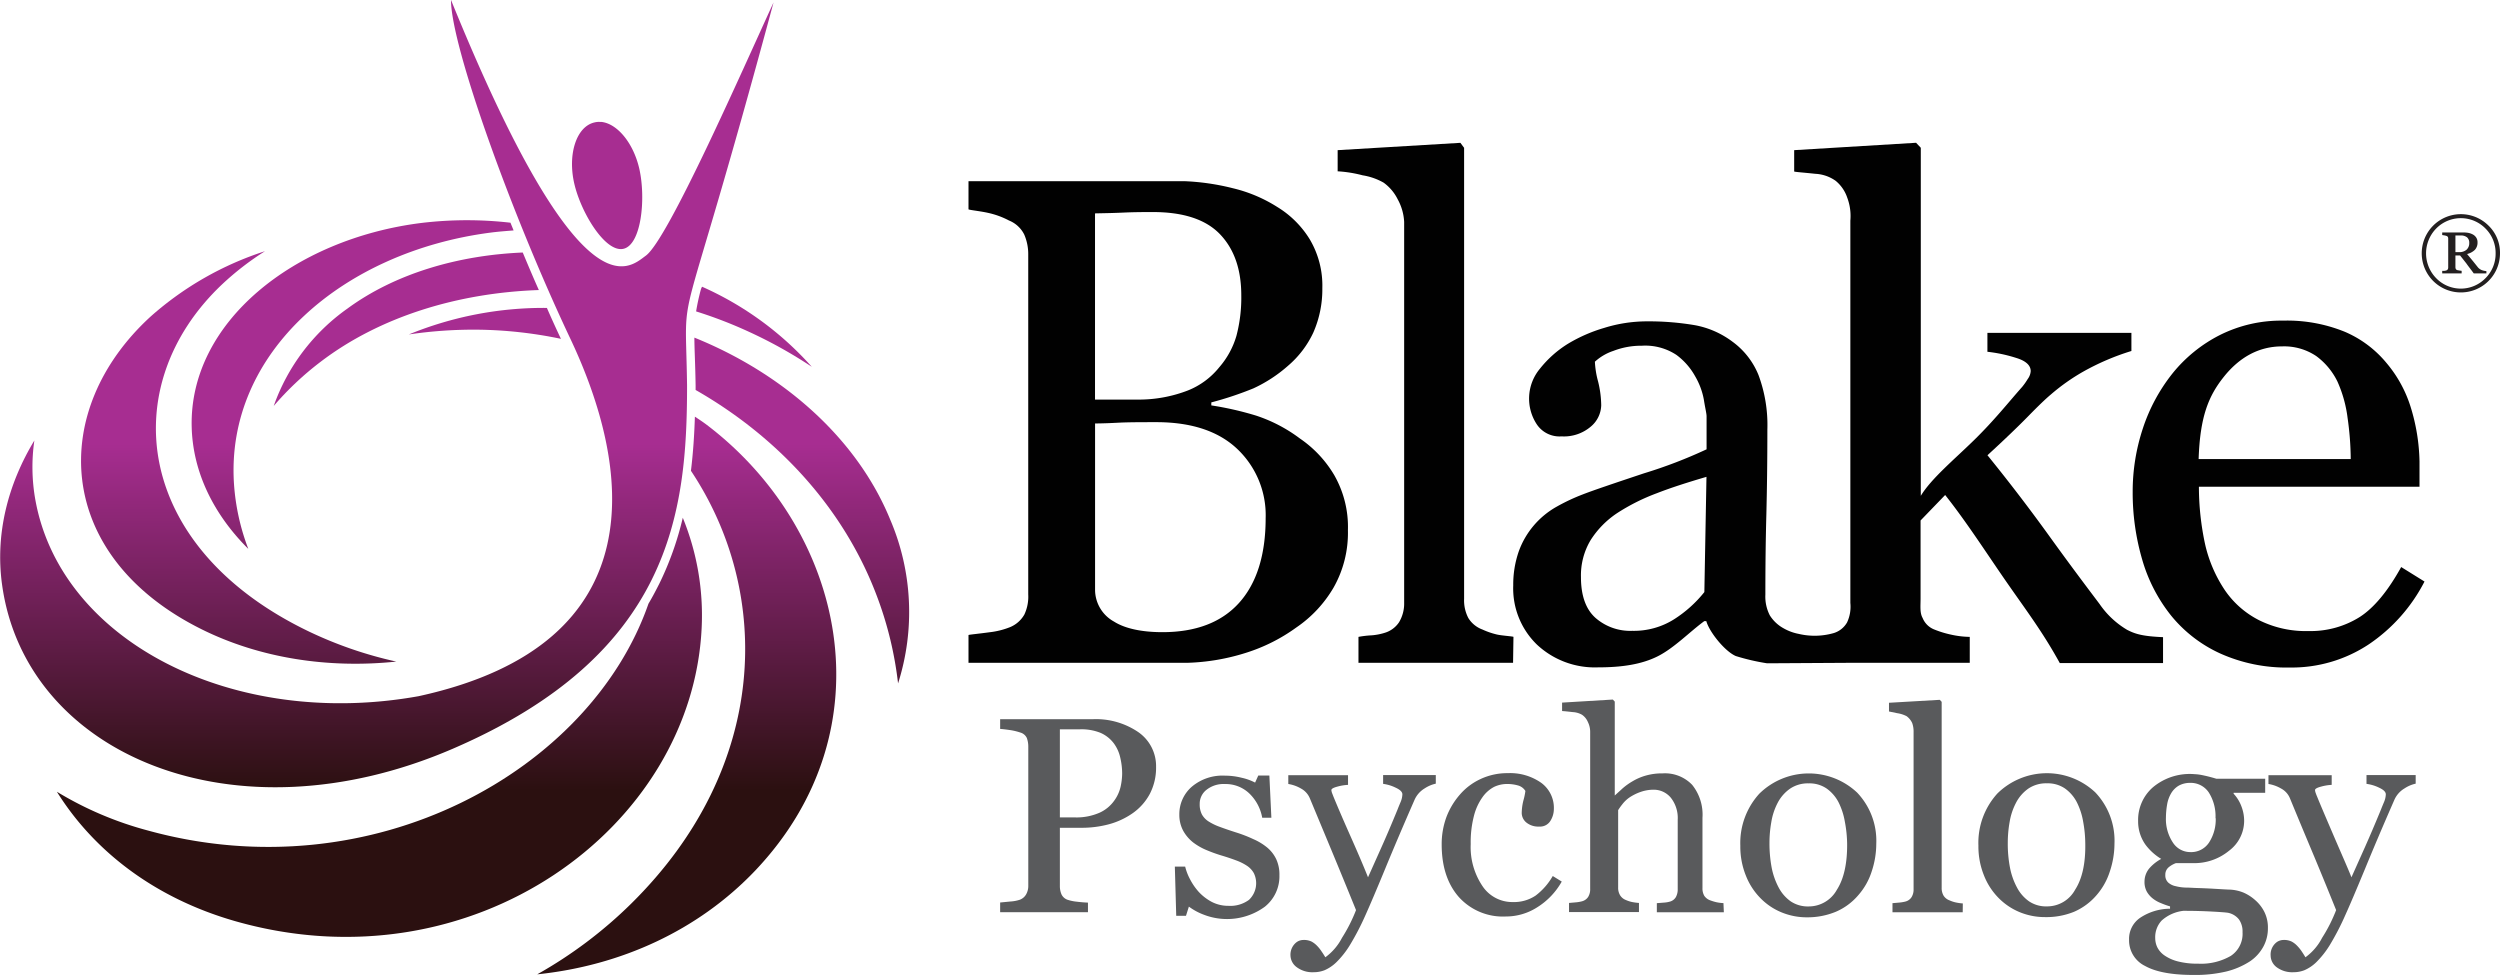 <?xml version="1.0" encoding="UTF-8"?> <svg xmlns="http://www.w3.org/2000/svg" xmlns:xlink="http://www.w3.org/1999/xlink" id="Layer_1" data-name="Layer 1" viewBox="0 0 450.36 175.63"><defs><style>.cls-1{fill:none;}.cls-2{fill:url(#linear-gradient);}.cls-3{fill:url(#linear-gradient-2);}.cls-4{fill:url(#linear-gradient-3);}.cls-5{fill:url(#linear-gradient-4);}.cls-6{fill:url(#linear-gradient-5);}.cls-7{fill:url(#linear-gradient-6);}.cls-8{fill:url(#linear-gradient-7);}.cls-9{fill:url(#linear-gradient-8);}.cls-10{fill:url(#linear-gradient-9);}.cls-11{fill:url(#linear-gradient-10);}.cls-12{fill:#595a5c;}.cls-13{fill:#010101;}.cls-14{clip-path:url(#clip-path);}.cls-15{mask:url(#mask);}.cls-16{fill:#231f20;}</style><linearGradient id="linear-gradient" x1="71.52" y1="234.64" x2="71.52" y2="98.87" gradientTransform="matrix(1, 0, 0, -1, 0, 302)" gradientUnits="userSpaceOnUse"><stop offset="0.54" stop-color="#a72d91"></stop><stop offset="1" stop-color="#2b1010"></stop></linearGradient><linearGradient id="linear-gradient-2" x1="96.87" y1="234.65" x2="96.87" y2="98.87" xlink:href="#linear-gradient"></linearGradient><linearGradient id="linear-gradient-3" x1="152.24" y1="234.65" x2="152.24" y2="98.87" xlink:href="#linear-gradient"></linearGradient><linearGradient id="linear-gradient-4" x1="115.88" y1="234.66" x2="115.88" y2="98.84" xlink:href="#linear-gradient"></linearGradient><linearGradient id="linear-gradient-5" x1="172.96" y1="234.65" x2="172.96" y2="98.87" xlink:href="#linear-gradient"></linearGradient><linearGradient id="linear-gradient-6" x1="101.72" y1="234.64" x2="101.72" y2="98.87" xlink:href="#linear-gradient"></linearGradient><linearGradient id="linear-gradient-7" x1="164.35" y1="234.64" x2="164.35" y2="98.87" xlink:href="#linear-gradient"></linearGradient><linearGradient id="linear-gradient-8" x1="92.05" y1="234.64" x2="92.05" y2="98.88" xlink:href="#linear-gradient"></linearGradient><linearGradient id="linear-gradient-9" x1="137.9" y1="234.64" x2="137.9" y2="98.88" xlink:href="#linear-gradient"></linearGradient><linearGradient id="linear-gradient-10" x1="98.2" y1="234.65" x2="98.2" y2="98.87" xlink:href="#linear-gradient"></linearGradient><clipPath id="clip-path" transform="translate(-28.53 -60.75)"><rect class="cls-1" x="231" y="136.82" width="92.52" height="36.18"></rect></clipPath><mask id="mask" x="193.7" y="-8402.75" width="111" height="32766" maskUnits="userSpaceOnUse"></mask></defs><g id="Compound_Logo" data-name="Compound Logo"><path class="cls-2" d="M64.79,174.08c10.56,5.26,22.94,7.13,35.13,5.85a72.81,72.81,0,0,1-15.6-5.35c-31.79-15.18-35-44.35-15.86-62.53A50.86,50.86,0,0,1,76.27,106,57.68,57.68,0,0,0,55.7,117.74C37.23,134.6,38.19,160.83,64.79,174.08Z" transform="translate(-28.53 -60.75)"></path><path class="cls-3" d="M154.93,173.84a46.38,46.38,0,0,0-3.4-19.82,56,56,0,0,1-4.18,11.78c-.64,1.27-1.27,2.48-2,3.7-10.46,30.08-49.68,52-90.11,40.88a62.4,62.4,0,0,1-16.46-7c6.58,10.56,17.47,19.1,32.05,23.29C113.6,238.93,153.23,209.92,154.93,173.84Z" transform="translate(-28.53 -60.75)"></path><path class="cls-4" d="M155.83,137.27c-.69-.52-1.42-1-2.12-1.46-.1,3.21-.31,6.47-.71,9.75h0c14.67,22,14.16,53.41-10.79,78a79.72,79.72,0,0,1-16.9,12.71c15.08-1.56,29-7.92,39.24-18.66C188.88,192,180.71,156.15,155.83,137.27Z" transform="translate(-28.53 -60.75)"></path><path class="cls-5" d="M129.58,121.79c-.86-1.82-1.71-3.68-2.53-5.57A64,64,0,0,0,102.18,121a79.59,79.59,0,0,1,12.43-.86A77,77,0,0,1,129.58,121.79Z" transform="translate(-28.53 -60.75)"></path><path class="cls-6" d="M188.89,154.34c-6.11-14.92-19.62-26.45-35.27-32.77,0,2,.16,4.61.22,8.61V131c14.67,8.38,26.79,21.26,32.79,37.49a65.38,65.38,0,0,1,3.68,15.37A42.32,42.32,0,0,0,188.89,154.34Z" transform="translate(-28.53 -60.75)"></path><path class="cls-7" d="M91.13,116.33a36.24,36.24,0,0,0-13.29,17.55,54.75,54.75,0,0,1,8.44-7.95C96.92,117.81,111,113.5,125.6,113c-1-2.23-1.95-4.49-2.9-6.76C110.9,106.73,99.61,110.11,91.13,116.33Z" transform="translate(-28.53 -60.75)"></path><path class="cls-8" d="M154.8,112.85a39.79,39.79,0,0,0-.87,4,79.62,79.62,0,0,1,9.56,3.69,82.37,82.37,0,0,1,11.28,6.29A57.87,57.87,0,0,0,155,112.4,3.05,3.05,0,0,0,154.8,112.85Z" transform="translate(-28.53 -60.75)"></path><path class="cls-9" d="M104.39,100.92c-22.85,2.88-41.77,17.83-41.33,36.71.19,8,3.8,15.62,10.2,22a40.34,40.34,0,0,1-2.58-11.73c-1.55-23.78,19.85-41.84,46.25-45.25,1.37-.18,2.75-.28,4.12-.39-.18-.46-.38-.93-.56-1.39A68.81,68.81,0,0,0,104.39,100.92Z" transform="translate(-28.53 -60.75)"></path><path class="cls-10" d="M140.84,105.57c3.24-.74,4.07-9.11,2.85-14.45-1.08-4.67-4-8.12-6.85-8.41h-.31a3.17,3.17,0,0,0-.92.1c-3.23.74-4.85,5.69-3.63,11S137.61,106.31,140.84,105.57Z" transform="translate(-28.53 -60.75)"></path><path class="cls-11" d="M110.1,195.63c39.38-17,42.2-42.57,42.2-65.44-.29-21-2.19-3.16,15.58-69-5.61,12.19-19,42.69-23,45.61-3.18,2.33-11.8,11.31-35.11-46.07,0,8.22,10.79,38.39,21.51,61.05s16.07,54.89-27.32,64.38c-33.26,6-64.4-9.73-69.05-35.3a33.49,33.49,0,0,1-.19-10.76c-4.7,7.77-7.09,16.73-5.82,25.95C33.1,196.73,70.72,212.63,110.1,195.63Z" transform="translate(-28.53 -60.75)"></path></g><g id="Psychology_Path" data-name="Psychology Path"><path class="cls-12" d="M236.79,198.9a10.2,10.2,0,0,1-1.12,4.85,10,10,0,0,1-3.09,3.49,13.67,13.67,0,0,1-4.3,2,18.77,18.77,0,0,1-4.95.63h-3.87v10.49a3.71,3.71,0,0,0,.29,1.5,1.89,1.89,0,0,0,1.16,1,7.58,7.58,0,0,0,1.56.32c.75.09,1.43.15,2.05.17v1.73H208.7v-1.75l1.86-.18a6.55,6.55,0,0,0,1.69-.32,2.19,2.19,0,0,0,1.15-1,3.1,3.1,0,0,0,.37-1.58v-25a4.55,4.55,0,0,0-.26-1.55,1.85,1.85,0,0,0-1.21-1,10.71,10.71,0,0,0-1.94-.45c-.63-.09-1.2-.16-1.66-.19v-1.75h16.66a13.54,13.54,0,0,1,8.26,2.35A7.44,7.44,0,0,1,236.79,198.9ZM229.24,205a6.85,6.85,0,0,0,1.16-2.53,11.51,11.51,0,0,0,.28-2.34,12.56,12.56,0,0,0-.35-2.93,6.73,6.73,0,0,0-1.19-2.59,6,6,0,0,0-2.38-1.85,9.15,9.15,0,0,0-3.66-.63h-3.64V208h2.63a10.36,10.36,0,0,0,4.53-.85A6.54,6.54,0,0,0,229.24,205Z" transform="translate(-28.53 -60.75)"></path><path class="cls-12" d="M256.82,213.44a6.18,6.18,0,0,1,1.62,2.1,6.57,6.57,0,0,1,.57,2.9,7,7,0,0,1-2.64,5.66,11.56,11.56,0,0,1-11,1.42,10.79,10.79,0,0,1-2.67-1.45l-.52,1.65h-1.76l-.25-8.86h1.86a9.58,9.58,0,0,0,.85,2.23,10.88,10.88,0,0,0,1.57,2.3,8.91,8.91,0,0,0,2.33,1.81,6.47,6.47,0,0,0,3.05.73,5.66,5.66,0,0,0,3.69-1.07,4.13,4.13,0,0,0,.88-4.82,3.83,3.83,0,0,0-1.2-1.3,9.31,9.31,0,0,0-2-1c-.8-.3-1.69-.6-2.67-.89a26.88,26.88,0,0,1-2.6-.94,10.87,10.87,0,0,1-2.46-1.4,7,7,0,0,1-1.79-2.1,6,6,0,0,1-.7-2.93,6.52,6.52,0,0,1,2.24-5,8.56,8.56,0,0,1,6-2,12.17,12.17,0,0,1,2.95.37,9.76,9.76,0,0,1,2.46.88l.57-1.27h2l.36,7.6h-1.65a8,8,0,0,0-2.33-4.38,6.15,6.15,0,0,0-4.38-1.69,4.93,4.93,0,0,0-3.34,1.05,3.17,3.17,0,0,0-1.21,2.53,3.92,3.92,0,0,0,.4,1.9,3.53,3.53,0,0,0,1.2,1.26,10,10,0,0,0,1.95.95c.78.29,1.75.63,2.91,1a24.46,24.46,0,0,1,3.21,1.24A10.51,10.51,0,0,1,256.82,213.44Z" transform="translate(-28.53 -60.75)"></path><path class="cls-12" d="M261,232.88a2.84,2.84,0,0,1,1.1-2.4,2.1,2.1,0,0,1,1.19-.4,3.14,3.14,0,0,1,1.51.29,4.08,4.08,0,0,1,1,.77,6.46,6.46,0,0,1,.8,1c.29.42.52.78.68,1.06a10,10,0,0,0,3-3.5,28.5,28.5,0,0,0,2.53-5q-2.39-5.89-4.32-10.53t-4-9.61a3.56,3.56,0,0,0-1.61-1.77,6.57,6.57,0,0,0-2.27-.81V200.4h10.76v1.74a8.76,8.76,0,0,0-1.9.31c-.73.19-1.1.4-1.1.63a2.13,2.13,0,0,0,.11.5l.28.72c.67,1.63,1.68,4,3.05,7.08s2.42,5.55,3.16,7.41l2.46-5.5q1.27-2.83,2.86-6.71c.12-.32.3-.75.53-1.3a3.94,3.94,0,0,0,.34-1.43q0-.65-1.2-1.2a7.2,7.2,0,0,0-2.27-.69v-1.59h9.49v1.55a6.05,6.05,0,0,0-2,.85,4.54,4.54,0,0,0-1.83,2.07q-3,6.85-5.32,12.49c-1.55,3.76-2.73,6.52-3.53,8.3a46.63,46.63,0,0,1-2.83,5.43,16,16,0,0,1-2.43,3.06,7.11,7.11,0,0,1-2.1,1.41,5.39,5.39,0,0,1-1.95.36,4.73,4.73,0,0,1-3.08-.92A2.71,2.71,0,0,1,261,232.88Z" transform="translate(-28.53 -60.75)"></path><path class="cls-12" d="M299.81,225.85a10.69,10.69,0,0,1-8.5-3.53q-3.07-3.52-3.07-9.46a14.17,14.17,0,0,1,.82-4.83,13.25,13.25,0,0,1,2.41-4.08,11,11,0,0,1,3.75-2.85,11.3,11.3,0,0,1,4.92-1.07,9.73,9.73,0,0,1,6,1.72,5.58,5.58,0,0,1,2.31,4.7,4.06,4.06,0,0,1-.64,2.2,2.18,2.18,0,0,1-2,1,3.39,3.39,0,0,1-2.33-.74,2.25,2.25,0,0,1-.82-1.66,9.71,9.71,0,0,1,.3-2.29,11.44,11.44,0,0,0,.36-1.72,2.25,2.25,0,0,0-1.35-1,7.14,7.14,0,0,0-1.94-.26,5.48,5.48,0,0,0-2.32.51,5.93,5.93,0,0,0-2.14,1.9,10,10,0,0,0-1.52,3.34,18.85,18.85,0,0,0-.58,5.07,12.56,12.56,0,0,0,2.09,7.53,6.45,6.45,0,0,0,5.49,2.92,7,7,0,0,0,4.12-1.17,11.69,11.69,0,0,0,3.08-3.52l1.62,1a12.88,12.88,0,0,1-4.43,4.64A10.43,10.43,0,0,1,299.81,225.85Z" transform="translate(-28.53 -60.75)"></path><path class="cls-12" d="M339.07,225.09H327v-1.64l1.27-.1a5,5,0,0,0,1.15-.2,1.81,1.81,0,0,0,1-.78,2.84,2.84,0,0,0,.34-1.45v-12.5a5.88,5.88,0,0,0-1.27-4,4,4,0,0,0-3-1.41,7.23,7.23,0,0,0-2.44.41,9,9,0,0,0-2,1,5.85,5.85,0,0,0-1.31,1.27,10.94,10.94,0,0,0-.71,1v13.94a2.57,2.57,0,0,0,.34,1.38,2.09,2.09,0,0,0,1,.85,5.87,5.87,0,0,0,1.14.38,10.76,10.76,0,0,0,1.27.17v1.64H311.18v-1.64l1.27-.11a6.6,6.6,0,0,0,1.08-.19,1.91,1.91,0,0,0,1.1-.79,2.6,2.6,0,0,0,.36-1.44V192.56a4,4,0,0,0-.41-1.74,3,3,0,0,0-1.06-1.31,3.75,3.75,0,0,0-1.66-.48c-.8-.09-1.44-.16-1.93-.19v-1.52l9.14-.55.35.37v17.09h-.18c.58-.55,1.11-1,1.58-1.45a11.59,11.59,0,0,1,1.86-1.32,9.76,9.76,0,0,1,2.35-1,10.61,10.61,0,0,1,3-.39,6.79,6.79,0,0,1,5.33,2.06,8.56,8.56,0,0,1,1.86,5.94v12.66a2.63,2.63,0,0,0,.33,1.4,2.18,2.18,0,0,0,1.09.82,8.67,8.67,0,0,0,1.1.33,7.76,7.76,0,0,0,1.26.16Z" transform="translate(-28.53 -60.75)"></path><path class="cls-12" d="M366.53,212.71a15.85,15.85,0,0,1-.84,5.07A11.92,11.92,0,0,1,363.3,222a11,11,0,0,1-4.06,3,13.36,13.36,0,0,1-5.19,1,11.89,11.89,0,0,1-4.55-.88,11.28,11.28,0,0,1-3.83-2.57,12,12,0,0,1-2.63-4.06,13.9,13.9,0,0,1-1-5.37,13.2,13.2,0,0,1,3.42-9.39,12.71,12.71,0,0,1,17.63-.19A12.58,12.58,0,0,1,366.53,212.71Zm-5.25,0a22.59,22.59,0,0,0-.41-3.93,12.44,12.44,0,0,0-1.14-3.51,7,7,0,0,0-2.14-2.47,5.47,5.47,0,0,0-3.23-.93,5.72,5.72,0,0,0-3.34.94,7.11,7.11,0,0,0-2.26,2.58,11.36,11.36,0,0,0-1.14,3.46,21.31,21.31,0,0,0-.33,3.74,23.47,23.47,0,0,0,.39,4.43,12.89,12.89,0,0,0,1.27,3.62,7.13,7.13,0,0,0,2.17,2.49,5.57,5.57,0,0,0,3.24.91,5.79,5.79,0,0,0,5.07-3C360.69,219.08,361.31,216.3,361.28,212.76Z" transform="translate(-28.53 -60.75)"></path><path class="cls-12" d="M382.1,225.09H369.45v-1.64l1.26-.11a6.84,6.84,0,0,0,1.1-.19,1.84,1.84,0,0,0,1.08-.79,2.6,2.6,0,0,0,.36-1.44V192.65A4.56,4.56,0,0,0,373,191a3.2,3.2,0,0,0-1-1.23,5.33,5.33,0,0,0-1.68-.54l-1.5-.31v-1.57l9.15-.53.34.36v33.49a2.71,2.71,0,0,0,.34,1.42,2.12,2.12,0,0,0,1.09.86,5.45,5.45,0,0,0,1.12.37,8.89,8.89,0,0,0,1.26.18Z" transform="translate(-28.53 -60.75)"></path><path class="cls-12" d="M409.44,212.71a15.86,15.86,0,0,1-.85,5.07,12,12,0,0,1-2.38,4.23,11.16,11.16,0,0,1-4.07,3,13.22,13.22,0,0,1-5.2.95,11.85,11.85,0,0,1-4.55-.88,11.43,11.43,0,0,1-3.83-2.57,12,12,0,0,1-2.63-4.06,13.93,13.93,0,0,1-1-5.37,13.19,13.19,0,0,1,3.42-9.39,12.72,12.72,0,0,1,17.64-.19A12.63,12.63,0,0,1,409.44,212.71Zm-5.26,0a22.55,22.55,0,0,0-.38-3.93,12.34,12.34,0,0,0-1.14-3.51,6.92,6.92,0,0,0-2.14-2.48,5.48,5.48,0,0,0-3.24-.93,5.74,5.74,0,0,0-3.34.94,7.11,7.11,0,0,0-2.25,2.59,11.39,11.39,0,0,0-1.14,3.45,21.43,21.43,0,0,0-.33,3.75,22.74,22.74,0,0,0,.39,4.43,12.52,12.52,0,0,0,1.27,3.61,7,7,0,0,0,2.17,2.49,5.48,5.48,0,0,0,3.24.91,5.74,5.74,0,0,0,5.06-3Q404.26,218.07,404.18,212.76Z" transform="translate(-28.53 -60.75)"></path><path class="cls-12" d="M434.81,222.92a6.94,6.94,0,0,1,1.64,2.12,6.32,6.32,0,0,1,.63,2.93,6.85,6.85,0,0,1-.81,3.29,7.48,7.48,0,0,1-2.44,2.68,14.11,14.11,0,0,1-4.16,1.8,24.09,24.09,0,0,1-6,.64c-3.89,0-6.79-.54-8.72-1.62a5.12,5.12,0,0,1-2.88-4.73,4.59,4.59,0,0,1,2.08-4,9.79,9.79,0,0,1,5.3-1.58v-.42a13.6,13.6,0,0,1-1.62-.58,5.73,5.73,0,0,1-1.45-.81,4.33,4.33,0,0,1-1.11-1.26,3.61,3.61,0,0,1-.42-1.82,3.73,3.73,0,0,1,1-2.53,7.77,7.77,0,0,1,3-2V216a10,10,0,0,1-3.8-3.05,7.23,7.23,0,0,1-1.35-4.31,7.78,7.78,0,0,1,2.67-6.07,10.34,10.34,0,0,1,7.49-2.36,9,9,0,0,1,1.27.15c.9.18,1.8.41,2.68.68h8.78v2.53h-5.69v.16a6.87,6.87,0,0,1,1.43,2.34,7.27,7.27,0,0,1,.47,2.53,6.74,6.74,0,0,1-2.74,5.42,9.83,9.83,0,0,1-6.39,2.22H420.5a4.44,4.44,0,0,0-1.27.72,1.72,1.72,0,0,0-.63,1.4,1.75,1.75,0,0,0,.55,1.4,2.84,2.84,0,0,0,1.32.63,8.12,8.12,0,0,0,1.76.25c.67,0,1.36.06,2.06.08s1.81.06,3.17.14,2.26.14,2.82.15a7.4,7.4,0,0,1,2.41.54A7.89,7.89,0,0,1,434.81,222.92Zm-2.3,5.76a3.76,3.76,0,0,0-.63-2.28,3.34,3.34,0,0,0-2-1.22c-.47-.07-1.44-.14-2.92-.22s-3.16-.13-5.12-.13a7.06,7.06,0,0,0-3.9,1.75,4.4,4.4,0,0,0-1.16,3.16,3.85,3.85,0,0,0,.38,1.67,3.94,3.94,0,0,0,1.31,1.47,7.44,7.44,0,0,0,2.39,1.06,14,14,0,0,0,3.65.41,10.7,10.7,0,0,0,5.88-1.4A4.76,4.76,0,0,0,432.51,228.68Zm-4.87-20.54a8,8,0,0,0-1.21-4.63,3.91,3.91,0,0,0-3.39-1.73,4.13,4.13,0,0,0-2,.49,3.86,3.86,0,0,0-1.38,1.37,5.84,5.84,0,0,0-.73,2,14.51,14.51,0,0,0-.22,2.37,7.63,7.63,0,0,0,1.24,4.5,3.73,3.73,0,0,0,3.16,1.74,3.85,3.85,0,0,0,3.37-1.73,7.64,7.64,0,0,0,1.2-4.36Z" transform="translate(-28.53 -60.75)"></path><path class="cls-12" d="M437.57,232.88a2.8,2.8,0,0,1,1.09-2.4,2.16,2.16,0,0,1,1.2-.4,3.12,3.12,0,0,1,1.5.29,3.91,3.91,0,0,1,1,.77,7.17,7.17,0,0,1,.81,1c.28.42.51.78.67,1.06a9.89,9.89,0,0,0,3-3.5,27.82,27.82,0,0,0,2.53-5q-2.37-5.89-4.32-10.53t-4-9.61a3.48,3.48,0,0,0-1.61-1.77,6.52,6.52,0,0,0-2.26-.81V200.4h11.39v1.74a8.76,8.76,0,0,0-1.9.31c-.73.19-1.1.4-1.1.63a1.72,1.72,0,0,0,.11.5c.08.23.17.47.28.72.66,1.63,1.68,4,3,7.08s2.43,5.55,3.17,7.41l2.46-5.5c.84-1.89,1.8-4.13,2.86-6.71.12-.32.3-.75.53-1.3a3.94,3.94,0,0,0,.34-1.43q0-.65-1.2-1.2a7.26,7.26,0,0,0-2.28-.69v-1.59h8.86v1.55a6,6,0,0,0-2,.85,4.51,4.51,0,0,0-1.84,2.07q-3,6.85-5.31,12.49c-1.56,3.76-2.73,6.52-3.54,8.3a46.56,46.56,0,0,1-2.82,5.43,16.35,16.35,0,0,1-2.43,3.06,7.16,7.16,0,0,1-2.11,1.41,5.39,5.39,0,0,1-1.95.36,4.71,4.71,0,0,1-3.07-.92A2.68,2.68,0,0,1,437.57,232.88Z" transform="translate(-28.53 -60.75)"></path></g><g id="Blake_Path" data-name="Blake Path"><path class="cls-13" d="M262.71,139.75a20.74,20.74,0,0,1,6.18,6.6,18.79,18.79,0,0,1,2.46,9.91,20,20,0,0,1-2.58,10.33,22.24,22.24,0,0,1-6.72,7.2,31.5,31.5,0,0,1-9.1,4.57,38.5,38.5,0,0,1-10.48,1.79H203v-5c0-.07,1.9-.24,3.76-.5a14.24,14.24,0,0,0,3.74-.93,5.27,5.27,0,0,0,2.56-2.26,7.56,7.56,0,0,0,.7-3.63V106.6a8.87,8.87,0,0,0-.72-3.6,5.27,5.27,0,0,0-2.75-2.53,14.8,14.8,0,0,0-3.8-1.38c-1.48-.33-3.49-.52-3.49-.64V93.39H241.9a42.54,42.54,0,0,1,8.73,1.27,26.29,26.29,0,0,1,8,3.38,17.57,17.57,0,0,1,5.83,5.8,16.33,16.33,0,0,1,2.28,8.81,19.31,19.31,0,0,1-1.62,8,17.63,17.63,0,0,1-4.57,6,25.64,25.64,0,0,1-6.22,4.06,60.64,60.64,0,0,1-7.59,2.53v.54a57.13,57.13,0,0,1,8.07,1.84A27.32,27.32,0,0,1,262.71,139.75Zm-14.52-12.86a15,15,0,0,0,3.08-5.66,27.08,27.08,0,0,0,.87-7.28q0-7-3.83-11t-12.11-4c-1.27,0-3.23,0-5.18.09s-3.33.11-5.23.15v33.54h8.31a24.48,24.48,0,0,0,8.42-1.64A13.78,13.78,0,0,0,248.19,126.89Zm8.34,27.21a16.42,16.42,0,0,0-5.07-12.43q-5.06-4.83-14.5-4.87c-2.56,0-5.06,0-6.84.09s-2.42.12-4.32.15v30a6.56,6.56,0,0,0,3.42,5.69c2,1.27,5.06,1.9,8.71,1.9,6,0,10.61-1.75,13.77-5.23s4.83-8.57,4.83-15.33Z" transform="translate(-28.53 -60.75)"></path><path class="cls-13" d="M301.1,180.15H273.25v-4.67a17.5,17.5,0,0,1,2.39-.28,10.62,10.62,0,0,0,2.3-.44,4.73,4.73,0,0,0,2.61-1.9,6.5,6.5,0,0,0,.93-3.52V100.72a9.37,9.37,0,0,0-1.16-4.06,8.16,8.16,0,0,0-2.53-3,11.19,11.19,0,0,0-3.8-1.33,22.72,22.72,0,0,0-4.49-.72V87.8l22.11-1.32.67.9v81.25a6.87,6.87,0,0,0,.76,3.45,5,5,0,0,0,2.53,2.07,13.83,13.83,0,0,0,2.65.91c.86.2,2.95.33,2.95.42Z" transform="translate(-28.53 -60.75)"></path><path class="cls-13" d="M361.93,180.15h21.44v-4.67a16.6,16.6,0,0,1-3.44-.42,18.27,18.27,0,0,1-2.95-.91,3.72,3.72,0,0,1-2.1-2.07c-.53-.94-.37-2.13-.37-3.57v-14l4.43-4.59c3.85,4.87,7.3,10.25,10.87,15.41s6.66,9.18,9.78,14.87h18.6v-4.67c-3.8-.16-5.07-.6-6.49-1.33a15.71,15.71,0,0,1-4.93-4.62c-1.9-2.53-5-6.61-9.07-12.26s-7.84-10.49-11.14-14.56c3.17-2.91,5.62-5.27,7.38-7.07s3.11-3.1,4.07-3.9a36.52,36.52,0,0,1,5.74-4.06,44.12,44.12,0,0,1,8.74-3.75v-3.26H386.55v3.4a26.48,26.48,0,0,1,5.13,1.09c1.74.52,2.67,1.32,2.67,2.4a2.69,2.69,0,0,1-.54,1.42,11.94,11.94,0,0,1-1,1.42c-2.49,2.8-5,6-8.65,9.57s-7.71,6.93-9.61,10.05V87.37l-.85-.9L351.74,87.8v3.84c0,.08,2,.22,3.8.42a6.88,6.88,0,0,1,3.68,1.27,6.66,6.66,0,0,1,2.07,3,9.41,9.41,0,0,1,.57,4.18v68.86a6.66,6.66,0,0,1-.6,3.52,4.17,4.17,0,0,1-2.38,1.9,12.46,12.46,0,0,1-6.33.15,8.77,8.77,0,0,1-2.71-1,6.74,6.74,0,0,1-2.49-2.34,7.4,7.4,0,0,1-.8-3.73q0-7.86.18-14.49c.11-4.43.18-9.51.18-15.23a25.82,25.82,0,0,0-1.59-9.82,13.84,13.84,0,0,0-4.66-6,16.16,16.16,0,0,0-6.81-3,49.9,49.9,0,0,0-8.8-.69,25.81,25.81,0,0,0-7.5,1.17,27.88,27.88,0,0,0-6.55,2.86,19.58,19.58,0,0,0-5.06,4.5,8.41,8.41,0,0,0-.54,10.06,4.92,4.92,0,0,0,4.43,2.13,7.46,7.46,0,0,0,5.25-1.74,5.18,5.18,0,0,0,1.9-3.85,18.55,18.55,0,0,0-.57-4.32,16.34,16.34,0,0,1-.57-3.54,9.26,9.26,0,0,1,3.33-1.95,13.87,13.87,0,0,1,5.13-.93,10.17,10.17,0,0,1,6.22,1.65,12,12,0,0,1,3.39,3.87,12.92,12.92,0,0,1,1.56,4.2c.23,1.49.49,2.49.49,3v5.94a85.4,85.4,0,0,1-11.29,4.33c-5.51,1.84-9.24,3.1-11,3.79A35.12,35.12,0,0,0,309,152a15.1,15.1,0,0,0-6.87,8.07,18.21,18.21,0,0,0-1,6.13,14.1,14.1,0,0,0,4.29,10.69,15.25,15.25,0,0,0,11,4.08c4.2,0,7.79-.51,10.75-2s5.78-4.43,8.38-6.33h.36c.52,1.9,3.29,5.41,5.31,6.29a38.74,38.74,0,0,0,5.64,1.31Zm-26.37-12.74a22.26,22.26,0,0,1-5.47,4.91,13.56,13.56,0,0,1-7.51,2.07,9.5,9.5,0,0,1-6.64-2.34q-2.61-2.34-2.61-7.34a12.37,12.37,0,0,1,1.74-6.66,16.44,16.44,0,0,1,4.74-4.84A36.61,36.61,0,0,1,327,149.6c2.56-1,5.54-1.95,8.94-2.95Z" transform="translate(-28.53 -60.75)"></path><path class="cls-13" d="M465.29,165.51a30.37,30.37,0,0,1-10,11.29A25.13,25.13,0,0,1,441,181a29.11,29.11,0,0,1-12.51-2.53,24.46,24.46,0,0,1-8.86-6.84,29,29,0,0,1-5.2-10.09,42.92,42.92,0,0,1-1.71-12.18A36.08,36.08,0,0,1,414.53,138a31.81,31.81,0,0,1,5.38-10,26.09,26.09,0,0,1,8.49-6.88,24.59,24.59,0,0,1,11.39-2.61,27.51,27.51,0,0,1,11.12,2,19.8,19.8,0,0,1,7.5,5.59,22.8,22.8,0,0,1,4.37,7.92,35.13,35.13,0,0,1,1.61,9.92v4.49H424.65a49.23,49.23,0,0,0,1.11,10.34,24.62,24.62,0,0,0,3.52,8.23,16.5,16.5,0,0,0,6.12,5.43,18.88,18.88,0,0,0,9,2,16.6,16.6,0,0,0,9.22-2.53q3.87-2.49,7.47-9ZM452,143.45a54.44,54.44,0,0,0-.57-7.44,22.83,22.83,0,0,0-1.83-6.54,12.5,12.5,0,0,0-3.79-4.56,10.35,10.35,0,0,0-6.19-1.76c-4.21,0-7.7,2-10.48,5.48s-4.29,7.22-4.54,14.82Z" transform="translate(-28.53 -60.75)"></path></g><path class="cls-16" d="M478.89,106.39a7.05,7.05,0,1,1-2.07-5A6.8,6.8,0,0,1,478.89,106.39Zm-.79,0a6.21,6.21,0,0,0-1.82-4.47,6.22,6.22,0,0,0-8.89,0,6.4,6.4,0,0,0,0,8.94,6.19,6.19,0,0,0,8.89,0A6.21,6.21,0,0,0,478.1,106.39ZM476.44,110h-2.28c-.51-.71-1-1.31-1.32-1.78l-1.14-1.45h-.84v2.1a.87.87,0,0,0,.06.32.47.47,0,0,0,.27.22l.37.07.42.06V110h-3.5v-.46l.39,0a1.62,1.62,0,0,0,.37-.08.53.53,0,0,0,.25-.21.67.67,0,0,0,.07-.33v-5.13a.82.82,0,0,0-.05-.33.43.43,0,0,0-.27-.21,2.74,2.74,0,0,0-.39-.1l-.37-.06v-.46h3.93a4.21,4.21,0,0,1,.87.09,2.89,2.89,0,0,1,.79.31,1.67,1.67,0,0,1,.55.54,1.46,1.46,0,0,1,.22.82,1.89,1.89,0,0,1-.48,1.37,3,3,0,0,1-1.4.75l1.09,1.32.8,1a1.65,1.65,0,0,0,.44.41,1.4,1.4,0,0,0,.41.2,3,3,0,0,0,.38.1l.36.06Zm-3.09-5.49a1.27,1.27,0,0,0-.39-1,1.77,1.77,0,0,0-1.18-.34h-.92v3h.69a1.93,1.93,0,0,0,1.32-.44A1.57,1.57,0,0,0,473.35,104.55Z" transform="translate(-28.53 -60.75)"></path></svg> 